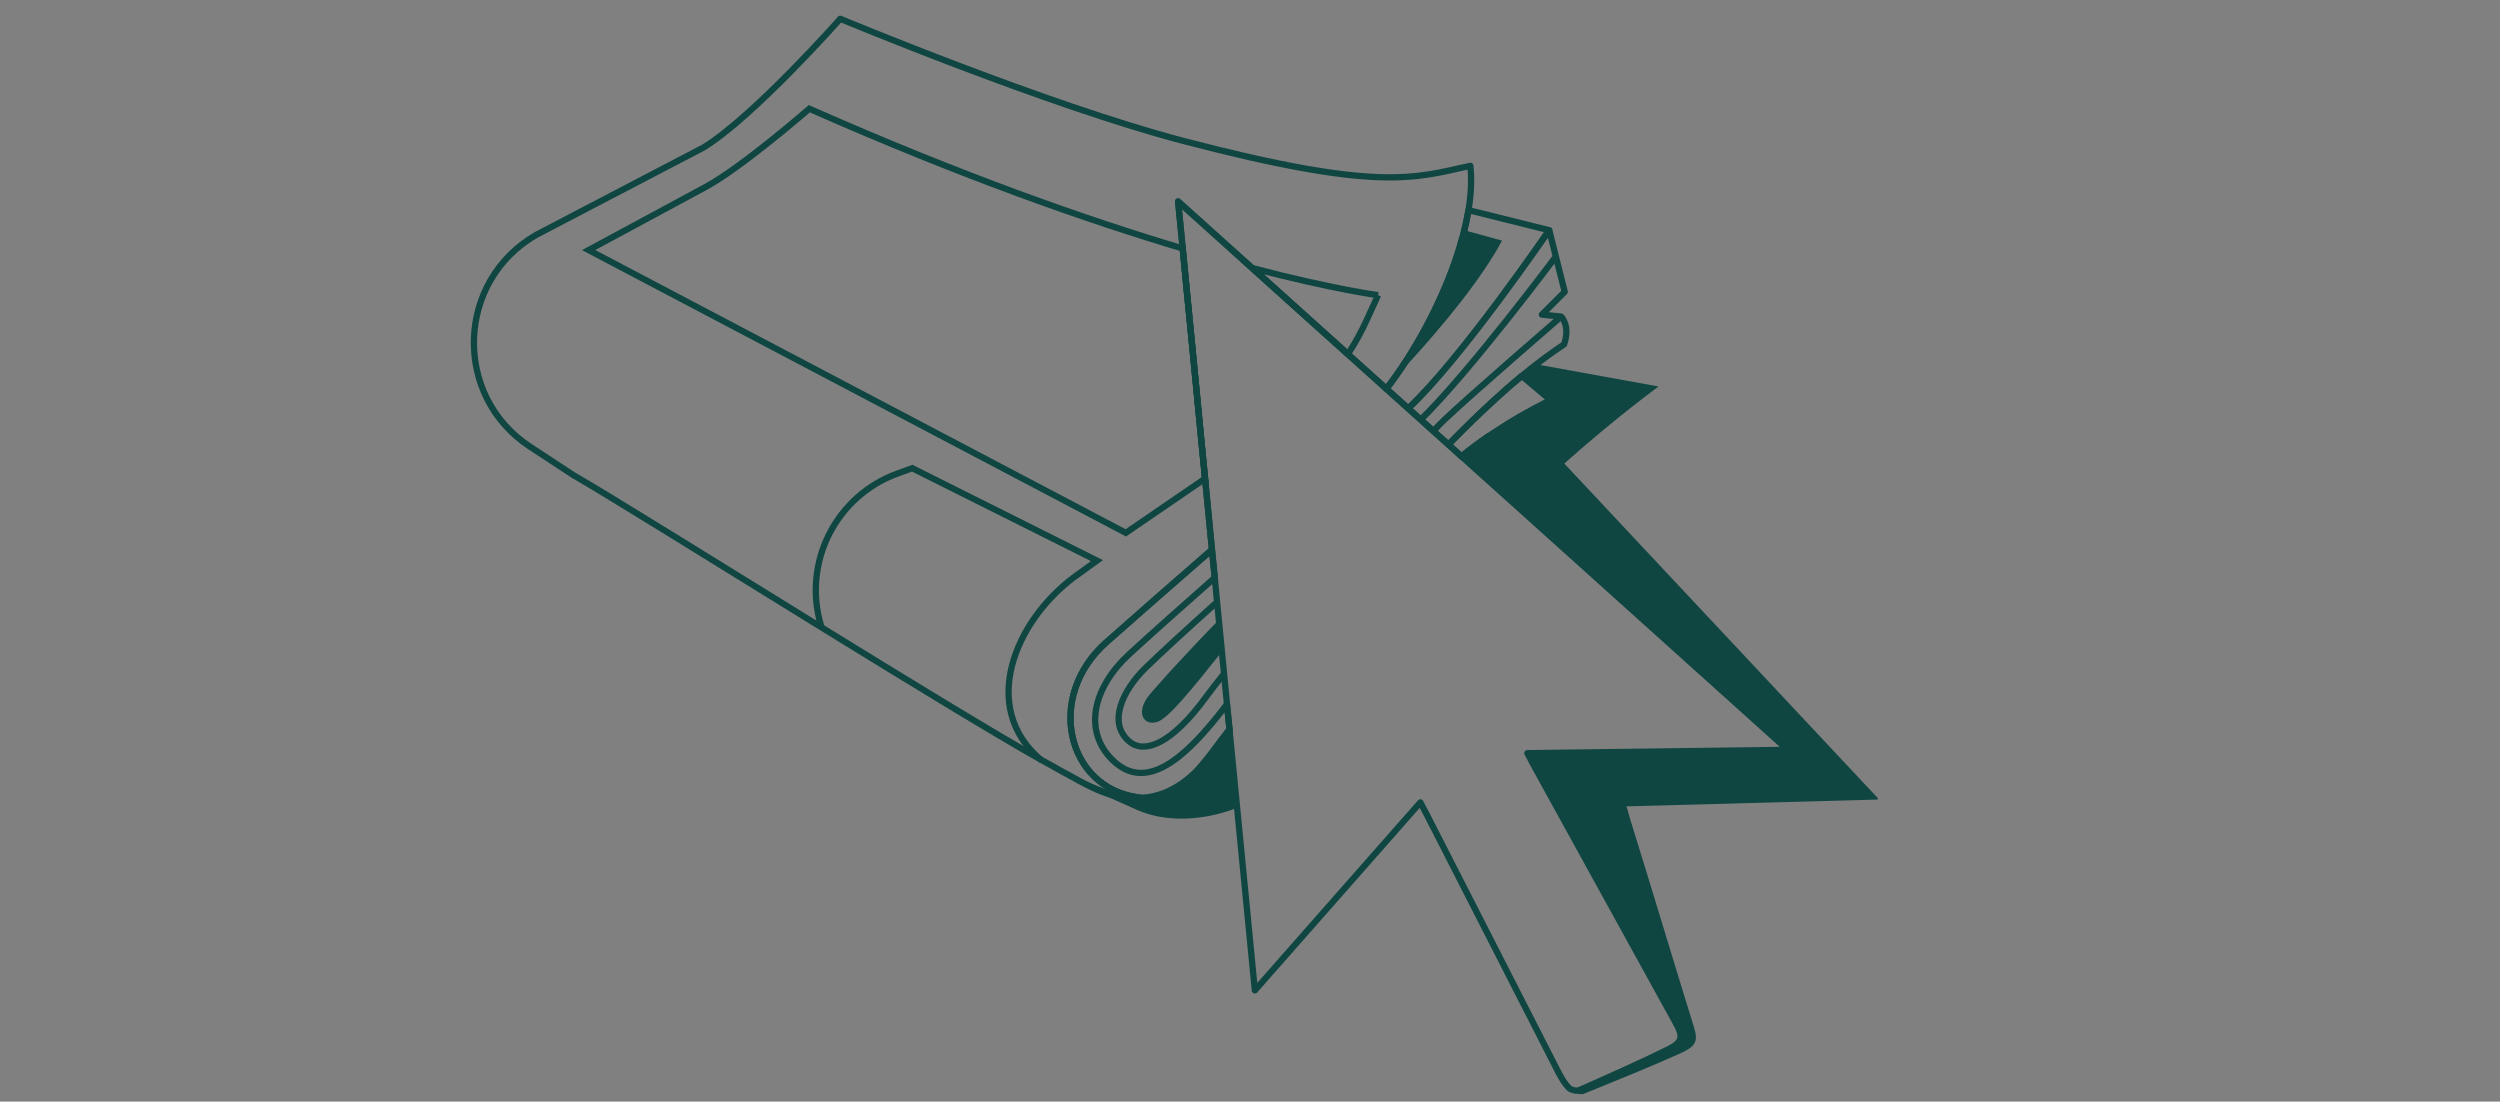 <?xml version="1.0" encoding="UTF-8"?>
<svg xmlns="http://www.w3.org/2000/svg" id="Ebene_1" data-name="Ebene 1" viewBox="0 0 597.019 263.068">
  <rect x="0" y="0" width="597.019" height="263.068" fill="#808080" stroke="none"/>
  <defs>
    <style>
      .cls-1 {
        fill: #0f4642;
      }

      .cls-2, .cls-3 {
        fill: none;
      }

      .cls-2, .cls-3, .cls-4 {
        stroke: #0f4642;
        stroke-width: 1.5px;
      }

      .cls-2, .cls-4 {
        stroke-linejoin: round;
      }

      .cls-3 {
        stroke-miterlimit: 10;
      }

      .cls-4 {
        fill: #fff;
      }
    </style>
  </defs>
  <g>
    <path class="cls-1" d="M448.263,190.945l-59.838,1.62c.405,1.41.66,2.385.96,3.344,6.239,20.066,8.923,29.319,15.147,49.385,1.005,3.239.555,4.544-3.149,6.209-7.664,3.434-15.402,6.554-23.126,9.688-.69.27-1.905-.03-2.264-.54-.075-.09-.135-.195-.18-.285.48.105.975.12,1.29-.015,7.168-3.164,14.322-6.329,21.341-9.793,3.404-1.68,3.539-3.014,1.74-6.284-11.218-20.351-22.436-40.687-33.638-61.038-.54-.96-1.035-1.95-1.8-3.374,20.741-.27,41.002-.525,61.263-.78.06-.24.12-.465.18-.69-21.236-19.091-42.456-38.197-63.722-57.319-3.044-2.729-6.074-5.459-9.118-8.188-1.41-1.275-2.835-2.55-4.244-3.824,2.07-1.77,4.244-3.404,6.389-4.904.555-.375,1.11-.75,1.665-1.11,2.039-1.335,4.034-2.55,5.849-3.614.36-.195.705-.405,1.05-.6.015-.015.03-.03.045-.03.6-.345,1.155-.645,1.68-.93.285-.165.57-.315.84-.45.48-.255.93-.51,1.365-.72.03-.015.06-.03.075-.045.18-.09.345-.165.495-.255.045-.03.09-.045.135-.075.225-.105.42-.195.6-.285.12-.045.21-.105.3-.15.15-.06.27-.12.375-.165.105-.045.18-.09.24-.12.03-.015.06-.03.075-.03l.015-.015-.045-.03c.18-.09.345-.18.495-.255l-6.869-5.474,3.614-2.699,28.599,5.189s-10.168,7.394-22.526,18.401l74.85,79.874c.135.15.03.375-.15.375Z"></path>
    <path class="cls-1" d="M295.428,192.909c-7.738,3.074-16.962,3.614-23.875.51l-8.893-3.959-8.489-4.889c.045.015.135.045.285.105.045.015.105.045.15.075.03,0,.045.015.06.015,1.8.705,7.828,3.104,11.293,4.469,1.68.66,3.254,1.095,4.754,1.32,6.074.915,10.693-1.695,15.207-6.584,1.44-1.56,2.879-3.374,4.349-5.369.915-1.245,2.04-2.729,3.344-4.394.015.12.015.255.03.375.6,6.104,1.185,12.208,1.785,18.326Z"></path>
    <path class="cls-1" d="M355.491,104.157c-2.144,1.5-4.319,3.134-6.389,4.904-.015-.03-.045-.045-.075-.06,2.07-1.725,4.274-3.359,6.464-4.844Z"></path>
    <path class="cls-1" d="M366.622,97.423c.495-.27.96-.51,1.365-.72-.435.21-.885.465-1.365.72Z"></path>
    <path class="cls-1" d="M370.296,95.563s-.825.39-2.235,1.095c.87-.465,1.605-.84,2.19-1.125l.045.03Z"></path>
    <path class="cls-2" d="M350.692,50.183c-.33,1.95-.765,3.959-1.29,5.984-.105.39-.225.78-.33,1.155-.105.375-.225.75-.33,1.11-.045.15-.075.315-.135.465,0,.03-.015.06-.015.075-.165.54-.33,1.065-.495,1.59-.18.57-.36,1.14-.555,1.695-3.794,10.978-9.988,22.226-16.467,30.594-3.059-2.759-6.119-5.504-9.178-8.263-7.619-6.854-15.222-13.692-22.855-20.561l-.015-.015c-5.894-5.294-11.788-10.588-17.682-15.897.36,3.749.735,7.498,1.095,11.233.345,3.584.69,7.154,1.035,10.723.27,2.744.54,5.489.81,8.218.36,3.809.735,7.618,1.11,11.428.465,4.934.945,9.868,1.425,14.787.33,3.269.645,6.539.96,9.793.555,5.654,1.095,11.308,1.649,16.977-8.653,7.544-17.486,15.237-25.255,22.136-14.622,12.988-9.373,34.673,7.543,36.998.345.045.705.09,1.05.12-.66.045-1.35.06-2.055.03-1.53-.045-3.134-.27-4.829-.645-3.359-.765-6.929-2.729-11.218-5.144-.015,0-.03-.015-.06-.015-.045-.03-.105-.06-.15-.075-1.17-.675-2.4-1.35-3.674-2.055-.72-.405-1.53-.84-2.369-1.305-.015-.015-.03-.03-.045-.03s-.03-.015-.03-.015c-11.053-6.224-31.569-18.761-52.175-31.464-25.555-15.747-51.245-31.779-59.268-36.368l-10.288-6.749c-18.566-12.163-17.726-39.652,1.545-50.66l39.862-20.816c11.953-7.319,32.649-30.729,32.649-30.729,0,0,49.55,20.666,81.794,29.124,46.866,12.283,55.309,8.908,68.671,5.984.36,3.224.18,6.809-.435,10.588Z"></path>
    <path class="cls-2" d="M293.613,174.208c-1.305,1.665-2.429,3.149-3.344,4.394-1.47,1.995-2.909,3.809-4.349,5.369-3.959,3.914-8.144,6.194-13.152,6.554-.345-.03-.705-.075-1.05-.12-16.916-2.325-22.166-24.01-7.543-36.998,7.768-6.899,16.602-14.592,25.255-22.136.225,2.22.435,4.439.66,6.674v.015c-8.068,7.109-15.237,13.497-20.426,18.266-8.608,7.918-11.098,18.296-3.974,25.285,4.979,4.874,10.423,3.464,15.837-.825l.015-.015c3.914-3.089,7.799-7.694,11.473-12.492.21,2.025.405,4.019.6,6.029Z"></path>
    <path class="cls-2" d="M369.964,54.982s-21.221,31.014-33.684,42.547c-1.74-1.56-3.464-3.119-5.204-4.679,6.479-8.368,12.673-19.616,16.467-30.594.195-.555.375-1.125.555-1.695.195-.54.36-1.065.495-1.59,0-.015.015-.045.015-.075.06-.15.09-.315.135-.465.105-.36.225-.735.33-1.11.105-.375.225-.765.33-1.155.525-2.025.96-4.034,1.29-5.984l19.271,4.799Z"></path>
    <path class="cls-2" d="M370.293,95.564l-.015.015c-.015,0-.045.015-.075.03-.06.03-.135.075-.24.12-.105.045-.225.105-.375.165-.09.045-.18.105-.3.15-.18.09-.375.18-.6.285-.045.03-.09.045-.135.075-.15.09-.315.165-.495.255-.015.015-.045.03-.075.045-.435.21-.885.465-1.365.72-.27.135-.555.285-.84.45-.525.285-1.08.585-1.68.93-.015,0-.03.015-.045.03-.345.18-.705.39-1.065.585-1.785,1.035-3.779,2.25-5.834,3.629-.555.36-1.11.735-1.665,1.11-2.189,1.485-4.394,3.119-6.464,4.844-.66-.615-1.335-1.215-2.009-1.815-.375-.33-.75-.675-1.125-1.02,3.689-3.779,7.439-7.454,11.203-10.873.36-.33.735-.66,1.095-.99.495-.45,1.005-.9,1.5-1.335.015-.015.03-.03.045-.06,1.23-1.065,2.459-2.13,3.689-3.134l6.824,5.759.045.03Z"></path>
    <path class="cls-4" d="M293.644,174.583c-1.215,1.53-2.265,2.894-3.134,4.049-1.515,2.01-3.029,3.794-4.589,5.339,1.44-1.56,2.879-3.374,4.349-5.369.915-1.245,2.04-2.729,3.344-4.394.015.12.015.255.03.375Z"></path>
    <path class="cls-4" d="M355.491,104.157c-2.144,1.5-4.319,3.134-6.389,4.904-.015-.03-.045-.045-.075-.06,2.07-1.725,4.274-3.359,6.464-4.844Z"></path>
    <path class="cls-2" d="M373.518,82.231c-3.284,2.16-6.674,4.709-10.093,7.543-1.23,1.005-2.459,2.07-3.689,3.134-.015.03-.03.045-.045.06-.495.435-1.005.885-1.5,1.335-.36.33-.735.66-1.095.99-3.764,3.419-7.513,7.094-11.203,10.873-1.2-1.065-2.4-2.145-3.599-3.224-1.005-.915-2.009-1.815-3.014-2.715-1.005-.9-1.994-1.8-2.999-2.7,12.463-11.533,33.684-42.547,33.684-42.547l3.704,14.697-5.459,5.459,4.604.465s2.25,2.13.705,6.629Z"></path>
    <path class="cls-1" d="M291.799,155.612c-7.423,9.313-12.838,16.002-15.462,16.797-3.059.915-5.039-1.875-2.385-5.774.87-1.275,8.068-9.313,17.112-18.611.24,2.534.495,5.054.735,7.588Z"></path>
    <path class="cls-1" d="M334.481,88.818c11.334-12.261,19.564-22.739,24.227-31.358l-8.973-2.461c-3.549,12.729-6.35,19.059-15.255,33.819Z"></path>
    <path class="cls-3" d="M287.78,114.295l-18.926,12.957L140.569,59.721s11.728-6.329,27.94-15.072c8.713-4.709,24.76-18.686,24.76-18.686,36.758,16.242,66.782,26.71,89.172,33.383.345,3.584.69,7.154,1.035,10.723.27,2.744.54,5.489.81,8.218.36,3.809.735,7.618,1.11,11.428.465,4.934.945,9.868,1.425,14.787.33,3.269.645,6.539.96,9.793Z"></path>
    <path class="cls-3" d="M329.097,70.489l-2.67,5.834c-1.305,2.864-2.819,5.624-4.529,8.263-7.619-6.854-15.222-13.692-22.855-20.561,19.646,5.129,30.054,6.464,30.054,6.464Z"></path>
    <path class="cls-3" d="M342.297,102.942c1.095-1.17,1.95-2.04,2.505-2.579,6.194-5.894,28.015-24.76,28.015-24.76"></path>
    <path class="cls-3" d="M290.647,143.764c-7.423,6.659-13.707,12.432-17.172,15.822-5.264,5.159-9.133,13.002-3.764,17.517,3.374,2.849,9.763,1.08,18.446-10.858.975-1.35,2.4-3.164,4.154-5.354"></path>
    <path class="cls-3" d="M339.283,100.227c11.893-11.653,32.199-38.872,32.199-38.872"></path>
    <path class="cls-3" d="M196.205,149.969l-.173-.673c-4.426-15.035,3.621-30.917,18.362-36.24l3.461-1.25,44.107,22.075-5.686,4.106c-13.947,10.573-22.356,30.869-7.858,43.337l.386.238"></path>
  </g>
  <path class="cls-2" d="M426.007,179.082c-20.261.255-40.522.51-61.263.78.765,1.425,1.26,2.414,1.8,3.374,11.203,20.351,22.421,40.687,33.638,61.038,1.8,3.269,1.665,4.604-1.74,6.284-7.019,3.464-14.172,6.629-21.341,9.793-.315.135-.81.12-1.29.015-.465-.12-.915-.33-1.155-.57-1.005-1.035-1.785-2.354-2.459-3.644-9.028-17.651-18.041-35.288-27.04-52.955-1.485-2.879-2.955-5.774-4.424-8.653-.42-.825-.87-1.65-1.545-2.924-13.212,14.997-26.125,29.664-39.517,44.886-.015-.15-.03-.3-.045-.45-1.395-14.412-2.804-28.794-4.199-43.147-.6-6.119-1.185-12.223-1.785-18.326-.015-.12-.015-.255-.03-.375-.195-2.01-.39-4.004-.6-6.029l-.03-.345c-.225-2.309-.45-4.619-.675-6.944-.165-1.755-.345-3.524-.51-5.279-.24-2.534-.495-5.054-.735-7.588-.135-1.425-.285-2.834-.42-4.259v-.015c-.18-1.935-.375-3.854-.555-5.789v-.015c-.225-2.235-.435-4.454-.66-6.674-.555-5.669-1.095-11.323-1.649-16.977-.315-3.254-.63-6.524-.96-9.793-.48-4.919-.96-9.853-1.425-14.787-.375-3.809-.75-7.619-1.11-11.428-.27-2.729-.54-5.474-.81-8.218-.345-3.569-.69-7.138-1.035-10.723-.36-3.734-.735-7.484-1.095-11.233,5.894,5.309,11.788,10.603,17.682,15.897l.015.015c7.633,6.869,15.237,13.707,22.855,20.561,3.059,2.759,6.119,5.504,9.178,8.263,1.74,1.56,3.464,3.119,5.204,4.679,1.005.9,1.995,1.8,2.999,2.7,1.005.9,2.01,1.8,3.014,2.715,1.2,1.08,2.4,2.16,3.599,3.224.375.345.75.69,1.125,1.02.675.6,1.35,1.2,2.009,1.815.03.015.06.03.075.06,1.41,1.275,2.834,2.55,4.244,3.824,3.044,2.729,6.074,5.459,9.118,8.188,21.266,19.121,42.486,38.227,63.722,57.319-.06.225-.12.45-.18.69Z"></path>
</svg>

